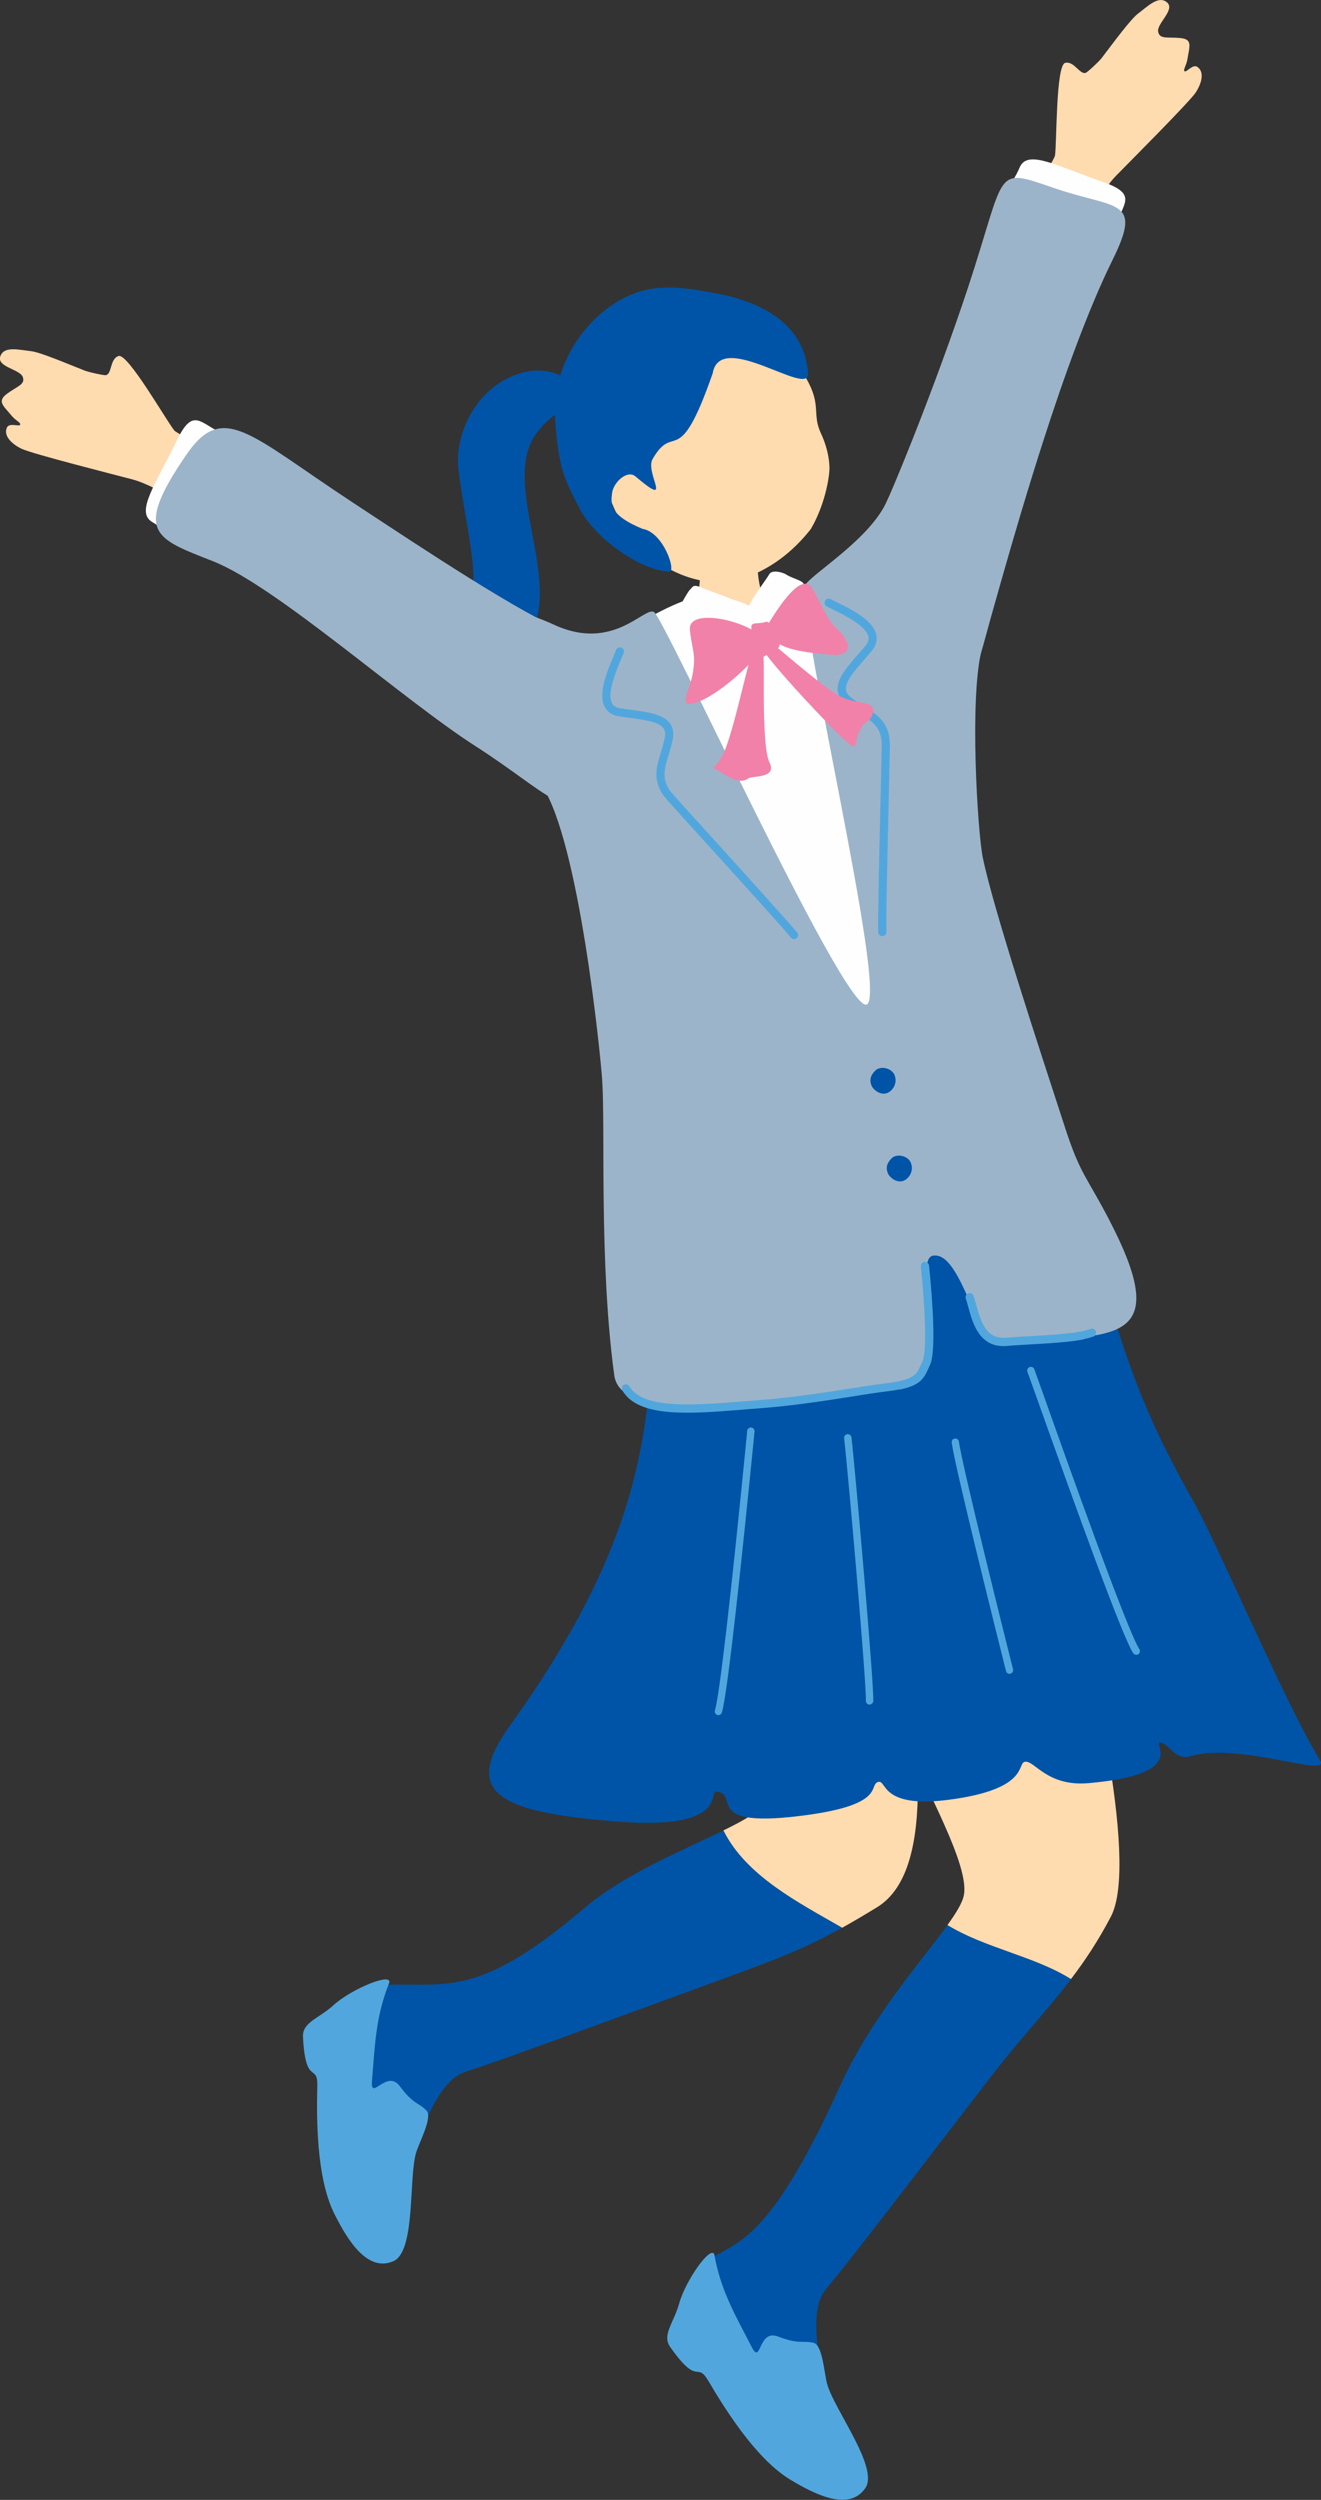 <svg width="65" height="123" viewBox="0 0 65 123" fill="none" xmlns="http://www.w3.org/2000/svg">
<rect x="0" y="0" width="65" height="123" fill="#333333" stroke="none"/>
<g clip-path="url(#clip0_240_3966)">
<path d="M35.593 90.063C36.805 89.472 37.643 88.971 37.643 88.509C37.643 86.095 33.715 82.172 35.159 81.243C36.894 80.126 44.173 77.936 44.355 79.401C44.996 84.561 46.272 91.931 43.153 93.843C42.512 94.235 41.955 94.563 41.438 94.851C39.309 93.624 36.711 92.313 35.597 90.068L35.593 90.063Z" fill="#FFDBB0"/>
<path d="M18.309 97.682C21.931 97.463 23.257 98.556 28.772 93.868C30.713 92.214 33.641 91.022 35.593 90.068C36.711 92.308 39.309 93.624 41.433 94.851C39.422 95.968 38.067 96.45 35.233 97.488C28.821 99.832 25.135 101.208 22.887 101.943C20.62 102.683 19.787 109.228 18.91 108.742C17.215 107.068 15.879 97.831 18.309 97.682Z" fill="#0054A7"/>
<path d="M19.142 97.583C18.476 99.261 18.452 100.632 18.304 102.38C18.215 103.428 19.033 101.779 19.674 102.648C20.325 103.532 20.601 103.453 20.98 103.84C21.305 104.173 20.63 105.39 20.472 105.926C20.103 107.177 20.458 110.788 19.349 111.26C18.107 111.791 17.146 110.311 16.461 108.945C16.047 108.116 15.505 106.467 15.613 102.663C15.648 101.466 15.036 102.693 14.908 100.225C14.869 99.495 15.687 99.321 16.416 98.655C17.303 97.846 19.368 97.007 19.142 97.583Z" fill="#51A7DD"/>
<path d="M47.435 93.207C47.889 90.292 39.624 79.361 43.907 78.165C45.888 77.608 52.29 76.138 52.64 77.569C53.389 80.608 56.119 91.519 54.66 94.305C54.034 95.497 53.384 96.475 52.694 97.379C50.885 96.247 48.475 95.859 46.617 94.722C47.071 94.091 47.381 93.58 47.435 93.202V93.207Z" fill="#FFDBB0"/>
<path d="M34.503 111.498C35.962 110.138 37.45 111.215 41.334 102.643C42.877 99.242 45.341 96.5 46.622 94.722C48.48 95.859 50.89 96.247 52.699 97.379C51.501 98.953 50.19 100.314 48.717 102.231C44.538 107.659 42.147 110.808 40.634 112.641C39.111 114.483 41.871 120.472 40.871 120.527C38.55 120.025 32.221 113.629 34.503 111.498Z" fill="#0054A7"/>
<path d="M35.154 110.966C35.479 112.739 36.184 113.916 36.987 115.476C37.465 116.41 37.288 114.577 38.288 114.964C39.309 115.362 39.496 115.148 40.028 115.272C40.481 115.377 40.55 116.772 40.703 117.308C41.053 118.565 43.266 121.43 42.576 122.424C41.807 123.541 40.21 122.806 38.904 122.016C38.116 121.54 36.78 120.437 34.863 117.159C34.262 116.131 34.39 117.492 32.976 115.476C32.557 114.88 33.158 114.289 33.419 113.335C33.739 112.173 35.045 110.356 35.159 110.966H35.154Z" fill="#51A7DD"/>
<path d="M44.626 60.311C50.417 59.427 51.895 56.005 53.433 60.489C55.094 65.327 55.464 68.138 58.702 73.834C59.924 75.984 63.241 83.831 64.951 86.607C65.522 87.531 60.978 85.698 58.578 86.409C57.809 86.637 57.479 85.738 57.095 85.738C56.666 85.738 58.569 87.302 53.561 87.735C51.521 87.913 50.915 86.622 50.442 86.682C50.013 86.736 50.698 88.023 46.716 88.549C43.315 89.001 43.641 87.571 43.222 87.675C42.704 87.804 43.641 88.763 39.742 89.299C34.439 90.034 36.46 88.261 35.257 88.152C34.829 88.112 35.918 90.064 30.339 89.622C24.454 89.155 22.72 88.206 25.1 84.894C32.359 74.778 31.803 69.404 32.369 62.893C32.601 60.216 37.288 61.428 44.621 60.311H44.626Z" fill="#0054A7"/>
<path d="M55.912 81.422C55.947 81.422 55.981 81.412 56.011 81.393C56.094 81.338 56.114 81.224 56.06 81.139C55.478 80.26 52.482 71.838 51.358 68.669C51.117 67.989 50.949 67.522 50.895 67.373C50.861 67.278 50.757 67.234 50.663 67.263C50.57 67.298 50.52 67.403 50.555 67.497C50.609 67.646 50.777 68.113 51.018 68.788C52.945 74.206 55.222 80.523 55.759 81.338C55.794 81.393 55.853 81.418 55.907 81.418L55.912 81.422Z" fill="#51A7DD"/>
<path d="M49.668 82.356C49.668 82.356 49.697 82.356 49.712 82.351C49.811 82.326 49.87 82.227 49.845 82.128C49.589 81.115 47.352 72.17 47.184 70.934C47.169 70.835 47.081 70.765 46.982 70.78C46.883 70.795 46.814 70.884 46.829 70.984C46.997 72.215 49.081 80.553 49.5 82.217C49.52 82.302 49.594 82.356 49.678 82.356H49.668Z" fill="#51A7DD"/>
<path d="M35.346 84.387C35.425 84.387 35.494 84.338 35.519 84.258C35.809 83.334 36.534 76.401 37.096 70.755L37.125 70.437C37.135 70.338 37.061 70.248 36.963 70.238C36.859 70.228 36.775 70.303 36.766 70.402L36.736 70.725C35.952 78.686 35.395 83.454 35.179 84.154C35.149 84.248 35.203 84.352 35.297 84.382C35.317 84.387 35.331 84.392 35.351 84.392L35.346 84.387Z" fill="#51A7DD"/>
<path d="M42.788 83.866C42.886 83.866 42.965 83.786 42.97 83.692C43 82.763 42.083 72.329 41.896 70.725C41.886 70.626 41.792 70.556 41.694 70.566C41.595 70.576 41.521 70.67 41.536 70.769C41.723 72.374 42.635 82.763 42.606 83.682C42.606 83.781 42.679 83.866 42.778 83.871H42.783L42.788 83.866Z" fill="#51A7DD"/>
<path d="M28.944 19.602C28.885 19.091 28.377 18.912 27.796 18.589C27.343 18.336 26.288 17.859 24.74 18.743C23.163 19.647 22.38 21.619 22.557 23.093C22.808 25.204 23.464 27.856 23.257 28.859C22.872 30.702 22.483 31.238 20.778 32.013C19.427 32.624 25.302 34.024 26.367 30.608C27.249 27.777 24.74 23.565 26.396 21.32C27.638 19.637 28.994 20 28.944 19.607V19.602Z" fill="#0054A7"/>
<path d="M37.248 26.217C37.071 26.217 34.74 26.401 34.518 26.381C34.429 26.758 34.548 28.864 34.291 29.311C33.705 30.324 32.089 30.17 31.344 30.696C30.541 31.258 29.664 32.395 29.762 33.334C29.782 34.635 29.91 39.437 29.964 39.874C30.329 42.804 35.691 42.774 36.884 42.73C41.383 42.546 44.518 41.16 44.611 36.859C44.37 35.062 43.044 32.459 40.861 30.677C40.294 30.215 38.288 30.185 37.598 29.36C37.16 28.834 37.243 26.47 37.243 26.217H37.248Z" fill="#FFDBB0"/>
<path d="M31.714 27.141C33.33 28.566 35.213 28.909 36.549 28.467C37.884 28.02 38.993 27.176 39.89 26.038C40.545 24.946 40.836 23.511 40.812 22.944C40.792 22.423 40.639 21.847 40.398 21.33C39.836 20.123 40.708 19.855 38.983 17.606C38.461 16.925 35.632 13.935 31.97 14.939C28.747 15.818 28.333 24.161 31.719 27.146L31.714 27.141Z" fill="#FFDBB0"/>
<path d="M35.065 18.385C35.42 16.155 39.861 19.627 39.762 18.356C39.545 15.614 36.913 14.695 34.888 14.373C34.415 14.298 33.207 14.02 32.01 14.219C29.531 14.631 27.101 17.486 27.313 20.59C27.485 23.064 27.761 23.57 28.515 25.01C29.363 26.629 31.684 28.114 32.936 28.119C33.286 28.119 32.641 26.187 31.62 26.023C30.004 25.358 30.048 24.817 30.117 24.265C30.186 23.714 30.871 23.108 31.261 23.436C33.197 25.075 31.714 23.267 32.113 22.582C33.197 20.71 33.37 23.242 35.06 18.39L35.065 18.385Z" fill="#0054A7"/>
<path d="M51.432 15.232C51.417 14.894 52.852 12.133 52.881 12.068C53.477 10.702 54.291 9.287 54.907 8.656C55.523 8.026 58.509 5.036 58.83 4.559C59.145 4.082 59.268 3.531 58.918 3.293C58.692 3.139 58.401 3.556 58.292 3.511C58.194 3.452 58.381 3.213 58.426 2.92C58.524 2.284 58.702 1.932 58.081 1.872C57.46 1.808 57.056 1.952 56.986 1.554C56.917 1.157 57.839 0.477 57.425 0.119C57.011 -0.238 56.489 0.298 55.996 0.67C55.621 0.959 54.798 2.081 54.197 2.871C53.931 3.173 53.561 3.491 53.473 3.556C53.167 3.774 52.876 2.98 52.413 3.094C51.95 3.208 52.004 7.022 51.91 7.668C51.886 7.822 48.845 13.131 48.603 13.836C48.308 14.7 51.467 16.036 51.437 15.227L51.432 15.232Z" fill="#FFDBB0"/>
<path d="M54.261 8.949C51.984 8.16 50.56 7.335 50.175 8.234C49.791 9.133 49.195 9.63 49.688 10.017C50.688 10.812 54.577 12.485 54.872 11.259C55.168 10.032 56.094 9.59 54.261 8.949Z" fill="#FEFEFE"/>
<path d="M42.034 27.98C43.443 25.651 46.238 18.375 47.633 14.144C49.559 8.299 48.865 8.224 51.895 9.262C54.926 10.3 56.242 9.749 54.754 12.768C52.349 17.64 50.023 25.884 48.751 30.399C48.111 32.673 47.524 35.693 45.528 34.541C43.532 33.388 40.127 31.134 42.034 27.98Z" fill="#9CB4C9"/>
<path d="M12.829 27.449C12.671 27.151 10.034 25.517 9.98 25.477C8.777 24.613 7.358 23.808 6.505 23.585C5.653 23.361 1.572 22.328 1.06 22.08C0.547 21.832 0.163 21.425 0.34 21.037C0.453 20.789 0.917 20.997 0.991 20.903C1.045 20.799 0.764 20.69 0.577 20.461C0.172 19.965 -0.163 19.756 0.34 19.378C0.843 19.001 1.262 18.922 1.119 18.544C0.976 18.167 -0.163 18.058 0.015 17.536C0.187 17.015 0.907 17.208 1.523 17.278C1.991 17.332 3.268 17.879 4.184 18.241C4.569 18.365 5.047 18.45 5.155 18.46C5.53 18.489 5.377 17.66 5.835 17.516C6.293 17.377 8.176 20.685 8.585 21.191C8.684 21.315 13.987 24.315 14.553 24.797C15.248 25.388 13.203 28.164 12.824 27.449H12.829Z" fill="#FFDBB0"/>
<path d="M8.694 21.683C7.639 23.863 6.653 25.189 7.491 25.686C8.329 26.177 8.743 26.838 9.186 26.391C10.088 25.487 12.213 21.802 11.04 21.355C9.867 20.908 9.541 19.93 8.694 21.683Z" fill="#FEFEFE"/>
<path d="M28.023 31.183C25.524 30.131 20.98 27.111 17.279 24.673C12.227 21.345 10.966 19.741 9.152 22.398C6.545 26.217 7.629 26.49 10.478 27.613C13.592 28.839 19.773 34.392 23.41 36.721C26.997 39.025 28.077 40.674 29.023 38.558C29.964 36.443 31.408 32.604 28.027 31.178L28.023 31.183Z" fill="#9CB4C9"/>
<path d="M41.659 29.609C41.398 29.093 38.412 28.293 38.116 28.884C37.884 29.341 37.061 30.096 36.268 29.917C35.381 29.713 34.71 29.525 34.39 29.435C33.784 29.266 31.236 30.736 30.728 31.104C30.58 31.198 29.235 34.054 29.25 34.928C29.94 39.527 31.325 41.295 31.369 45.993C31.502 46.365 31.615 47.527 31.665 48.248C31.744 49.419 31.857 56.054 32.138 58.101C32.527 60.916 34.676 62.56 35.864 62.317C37.051 62.074 40.23 61.145 44.621 60.306C45.922 60.057 51.945 57.877 51.851 57.301C51.782 56.854 50.299 50.413 48.623 45.973C46.351 39.984 43.956 35.211 41.654 29.604L41.659 29.609Z" fill="#FEFEFE"/>
<path d="M33.178 30.275C33.399 29.972 33.803 29.152 33.956 29.008C34.109 28.859 34.089 28.73 34.558 28.924C35.026 29.118 35.578 29.301 35.943 29.455C36.347 29.624 37.046 29.729 36.889 30.012C36.627 30.478 36.179 31.303 36.007 31.621C35.898 31.819 34.917 31.482 34.252 31.218C33.587 30.955 32.966 30.975 33.183 30.28L33.178 30.275Z" fill="#FEFEFE"/>
<path d="M38.707 28.278C38.495 28.149 37.993 28.02 37.855 28.248C37.722 28.482 37.175 29.212 37.017 29.505C36.869 29.778 36.751 29.863 36.938 30.002C37.446 30.374 38.407 30.846 38.55 30.632C38.796 30.27 39.126 29.843 39.289 29.53C39.451 29.217 39.594 29.003 39.555 28.765C39.525 28.566 39.062 28.487 38.702 28.283L38.707 28.278Z" fill="#FEFEFE"/>
<path d="M54.616 60.092C53.438 57.817 53.172 57.837 52.398 55.458C51.137 51.58 48.889 44.771 48.357 42.188C48.106 40.972 47.687 34.302 48.313 31.933C49.752 26.475 45.494 20.501 43.631 24.672C42.832 26.465 40.146 28.109 39.658 28.73C39.003 29.564 43.764 49.111 42.635 49.429C41.507 49.742 32.7 30.404 32.177 30.11C31.699 29.842 30.171 32.077 27.278 30.746C22.128 28.372 22.532 32.519 26.667 38.662C28.496 41.379 29.546 51.898 29.629 53.109C29.792 55.513 29.471 62.133 30.226 67.675C30.615 70.546 40.013 68.634 44.207 68.232C47.159 67.949 44.794 61.954 45.913 61.781C47.352 61.552 48.051 66.369 49.372 66.171C54.064 65.451 58.061 66.737 54.616 60.097V60.092Z" fill="#9CB4C9"/>
<path d="M44.252 68.361C44.015 68.41 43.734 68.45 43.394 68.49C43.108 68.525 42.66 68.594 42.108 68.683C40.866 68.882 38.988 69.18 37.229 69.304C36.958 69.324 36.687 69.344 36.411 69.369C33.951 69.562 31.413 69.766 30.625 68.415C30.571 68.321 30.6 68.197 30.694 68.137C30.787 68.082 30.911 68.112 30.97 68.212C31.625 69.339 34.148 69.14 36.376 68.966C36.652 68.947 36.928 68.922 37.199 68.902C38.944 68.778 40.812 68.48 42.049 68.286C42.611 68.197 43.064 68.127 43.355 68.093C44.976 67.909 45.084 67.66 45.306 67.164C45.331 67.104 45.361 67.045 45.39 66.98C45.587 66.573 45.558 64.825 45.311 62.312C45.301 62.203 45.385 62.098 45.494 62.088C45.602 62.078 45.701 62.158 45.715 62.272C45.903 64.154 46.06 66.533 45.76 67.159L45.681 67.338C45.444 67.859 45.257 68.167 44.261 68.371L44.252 68.361Z" fill="#51A7DD"/>
<path d="M53.33 65.898C52.645 66.037 51.679 66.091 50.737 66.146C50.318 66.171 49.914 66.191 49.54 66.225C48.194 66.335 47.859 65.108 47.642 64.299C47.603 64.15 47.563 64.01 47.524 63.891C47.49 63.787 47.544 63.668 47.647 63.633C47.756 63.598 47.869 63.653 47.904 63.757C47.948 63.881 47.987 64.03 48.032 64.189C48.293 65.158 48.569 65.893 49.51 65.818C49.885 65.788 50.294 65.763 50.718 65.739C51.876 65.674 53.073 65.605 53.665 65.381C53.768 65.341 53.887 65.396 53.921 65.5C53.961 65.605 53.906 65.724 53.803 65.759C53.67 65.808 53.507 65.853 53.33 65.888V65.898Z" fill="#51A7DD"/>
<path d="M39.111 46.206C39.042 46.221 38.964 46.196 38.914 46.132C38.614 45.749 36.297 43.192 34.602 41.325C33.739 40.371 33.025 39.586 32.803 39.333C32.069 38.499 32.286 37.779 32.517 37.014C32.586 36.785 32.66 36.542 32.709 36.294C32.749 36.1 32.729 35.946 32.645 35.832C32.424 35.514 31.744 35.425 31.019 35.325C30.827 35.3 30.63 35.271 30.438 35.241C30.122 35.191 29.895 35.042 29.762 34.799C29.402 34.138 29.881 33.006 30.201 32.256C30.245 32.152 30.285 32.057 30.314 31.978C30.354 31.874 30.472 31.824 30.576 31.864C30.679 31.904 30.728 32.023 30.689 32.127C30.654 32.206 30.615 32.306 30.571 32.415C30.319 33.011 29.851 34.118 30.117 34.605C30.186 34.734 30.314 34.814 30.502 34.843C30.694 34.873 30.886 34.903 31.073 34.928C31.916 35.042 32.645 35.142 32.971 35.598C33.118 35.807 33.163 36.065 33.104 36.373C33.05 36.646 32.976 36.895 32.902 37.133C32.68 37.873 32.517 38.404 33.104 39.07C33.325 39.323 34.035 40.108 34.898 41.056C36.593 42.929 38.919 45.496 39.225 45.884C39.294 45.973 39.279 46.097 39.19 46.167C39.166 46.187 39.136 46.201 39.102 46.206H39.111Z" fill="#51A7DD"/>
<path d="M43.517 46.033C43.581 45.998 43.621 45.928 43.616 45.849C43.591 45.362 43.67 41.901 43.729 39.368C43.759 38.077 43.783 37.014 43.788 36.676C43.798 35.559 43.163 35.161 42.492 34.734C42.29 34.605 42.078 34.476 41.876 34.317C41.718 34.193 41.635 34.069 41.625 33.925C41.585 33.537 42.039 33.016 42.517 32.47C42.645 32.321 42.773 32.172 42.901 32.018C43.103 31.769 43.177 31.506 43.123 31.238C42.965 30.503 41.861 29.967 41.137 29.609C41.033 29.559 40.94 29.515 40.866 29.475C40.767 29.425 40.644 29.465 40.595 29.564C40.545 29.664 40.585 29.788 40.679 29.837C40.757 29.877 40.851 29.922 40.959 29.977C41.536 30.26 42.611 30.781 42.729 31.327C42.758 31.471 42.714 31.616 42.591 31.765C42.468 31.913 42.339 32.062 42.211 32.206C41.65 32.852 41.166 33.408 41.221 33.969C41.245 34.223 41.383 34.451 41.63 34.64C41.847 34.809 42.068 34.948 42.275 35.082C42.926 35.489 43.394 35.787 43.384 36.676C43.384 37.014 43.355 38.077 43.325 39.363C43.266 41.901 43.187 45.372 43.212 45.869C43.217 45.983 43.31 46.067 43.424 46.062C43.458 46.062 43.488 46.053 43.517 46.033Z" fill="#51A7DD"/>
<path d="M44.02 52.911C44.163 53.268 43.956 53.626 43.709 53.755C43.394 53.924 43.049 53.685 42.911 53.472C42.753 53.154 42.832 52.901 43.084 52.662C43.325 52.434 43.877 52.538 44.025 52.911H44.02Z" fill="#0054A7"/>
<path d="M44.823 57.227C44.966 57.584 44.759 57.942 44.513 58.071C44.197 58.24 43.852 58.001 43.715 57.788C43.557 57.47 43.636 57.217 43.887 56.978C44.128 56.75 44.68 56.854 44.828 57.227H44.823Z" fill="#0054A7"/>
<path d="M37.899 30.543C38.451 29.664 39.496 28.104 39.989 28.983C40.481 29.862 40.713 30.523 41.24 30.995C41.768 31.466 42.103 32.321 40.881 32.216C39.658 32.112 38.816 31.983 38.293 31.655C37.771 31.327 37.529 31.134 37.894 30.548L37.899 30.543Z" fill="#F181A8"/>
<path d="M37.239 31.138C36.287 30.443 33.813 29.947 33.947 31.019C34.075 32.092 34.232 32.117 34.104 33.035C33.981 33.954 33.281 34.858 34.203 34.585C35.124 34.317 36.573 33.08 37.199 32.295C37.544 31.868 37.386 31.248 37.239 31.143V31.138Z" fill="#F181A8"/>
<path d="M37.815 31.511C38.145 31.745 40.496 33.826 41.329 34.258C42.162 34.69 43.074 34.461 42.96 35.027C42.842 35.594 42.551 35.39 42.275 36.001C41.995 36.617 42.266 37.009 41.63 36.473C40.994 35.936 37.8 32.534 37.529 31.928C37.258 31.323 37.273 31.129 37.815 31.511Z" fill="#F181A8"/>
<path d="M37.111 31.779C36.834 32.39 36.11 35.971 35.617 37.029C35.124 38.087 34.814 37.56 35.563 38.052C36.312 38.548 36.627 38.434 36.82 38.3C37.012 38.161 38.254 38.31 37.864 37.52C37.475 36.731 37.618 33.021 37.574 32.46C37.529 31.894 37.618 30.637 37.105 31.779H37.111Z" fill="#F181A8"/>
<path d="M37.638 30.607C37.298 30.726 36.943 30.573 36.972 30.88C36.997 31.188 36.904 31.437 37.076 31.774C37.248 32.112 37.056 32.609 37.549 32.326C38.037 32.042 38.584 31.968 38.274 31.397C37.963 30.826 37.874 30.523 37.643 30.607H37.638Z" fill="#F181A8"/>
</g>
<defs>
<clipPath id="clip0_240_3966">
<rect width="65" height="123" fill="white" transform="matrix(-1 0 0 1 65 0)"/>
</clipPath>
</defs>
</svg>
